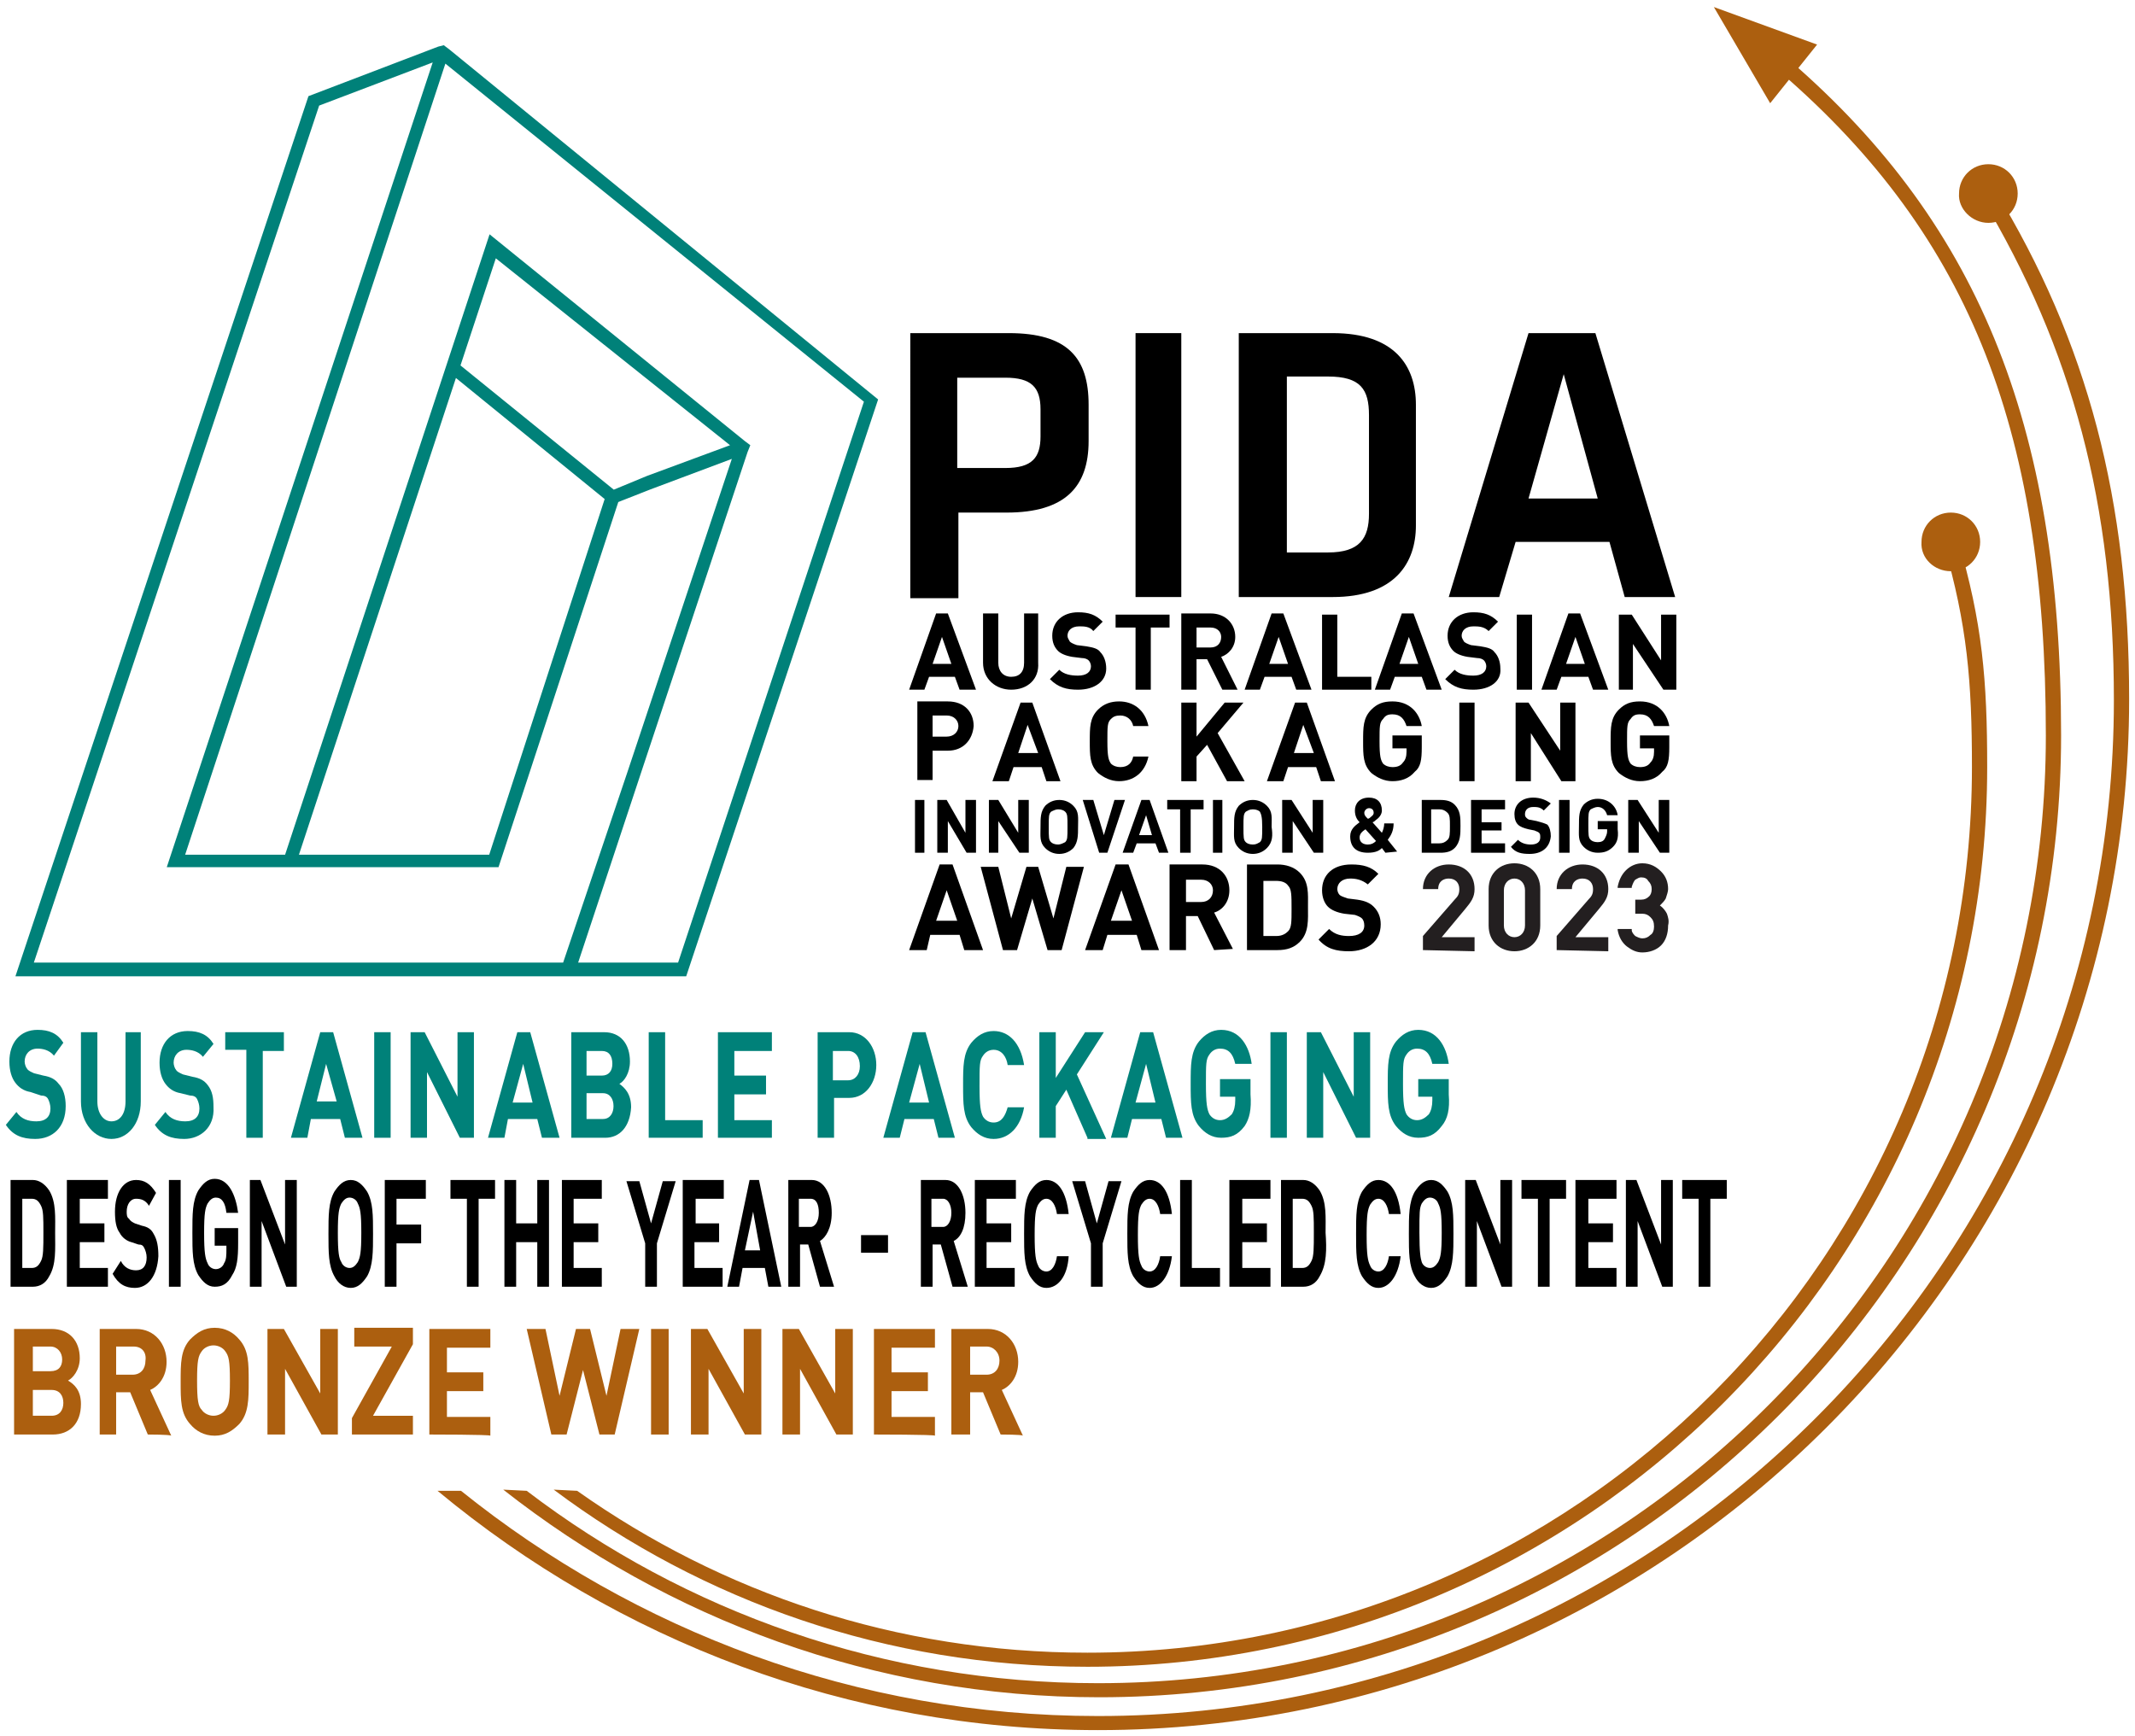 <?xml version="1.0" encoding="UTF-8"?>
<!-- Generator: Adobe Illustrator 27.4.0, SVG Export Plug-In . SVG Version: 6.00 Build 0)  -->
<svg xmlns="http://www.w3.org/2000/svg" xmlns:xlink="http://www.w3.org/1999/xlink" version="1.1" id="Layer_1" x="0px" y="0px" width="182px" height="148px" viewBox="0 0 182 148" style="enable-background:new 0 0 182 148;" xml:space="preserve">
<style type="text/css">
	.st0{fill:#AC5F0F;}
	.st1{fill:#008179;}
	.st2{fill:none;stroke:#008179;stroke-width:0.266;stroke-miterlimit:10;}
	.st3{fill:#231F20;}
</style>
<g>
	<g>
		<g>
			<path class="st0" d="M4.5,122.3H1.2v-9h3.2c1.5,0,2.4,1,2.4,2.5c0,1-0.6,1.7-1,1.9c0.5,0.3,1.1,0.8,1.1,2     C6.9,121.4,5.9,122.3,4.5,122.3z M4.3,114.8H2.8v2.1h1.5c0.7,0,1-0.4,1-1C5.3,115.3,4.9,114.8,4.3,114.8z M4.4,118.5H2.8v2.2h1.6     c0.7,0,1-0.5,1-1.1S5.1,118.5,4.4,118.5z"></path>
			<path class="st0" d="M12.6,122.3l-1.5-3.6H9.9v3.6H8.5v-9h3.1c1.6,0,2.6,1.3,2.6,2.8c0,1.3-0.7,2.1-1.4,2.4l1.8,3.9     C14.5,122.3,12.6,122.3,12.6,122.3z M11.4,114.8H9.9v2.4h1.4c0.7,0,1.1-0.5,1.1-1.2C12.5,115.3,12.1,114.8,11.4,114.8z"></path>
			<path class="st0" d="M20.4,121.4c-0.6,0.6-1.2,1-2.1,1c-0.9,0-1.6-0.4-2.1-1c-0.8-0.9-0.8-2-0.8-3.6s0-2.7,0.8-3.6     c0.6-0.6,1.2-1,2.1-1c0.9,0,1.6,0.4,2.1,1c0.8,0.9,0.8,2,0.8,3.6C21.2,119.3,21.2,120.5,20.4,121.4z M19.2,115.2     c-0.2-0.3-0.6-0.5-1-0.5c-0.4,0-0.8,0.2-1,0.5c-0.3,0.4-0.4,0.8-0.4,2.5s0.1,2.2,0.4,2.5c0.2,0.3,0.6,0.5,1,0.5     c0.4,0,0.8-0.2,1-0.5c0.3-0.4,0.4-0.8,0.4-2.5S19.5,115.6,19.2,115.2z"></path>
			<path class="st0" d="M27.4,122.3l-3.1-5.6v5.6h-1.5v-9h1.4l3.1,5.5v-5.5h1.5v9H27.4z"></path>
			<path class="st0" d="M30,122.3v-1.4l3.4-6.1h-3.2v-1.6h5v1.4l-3.4,6.1h3.4v1.6H30z"></path>
			<path class="st0" d="M36.6,122.3v-9h5.2v1.6h-3.7v2.1h3.1v1.6h-3.1v2.2h3.7v1.6C41.8,122.3,36.6,122.3,36.6,122.3z"></path>
			<path class="st0" d="M52.4,122.3h-1.3l-1.4-5.5l-1.4,5.5H47l-2.1-9h1.6l1.2,5.7l1.4-5.7h1.2l1.4,5.7l1.2-5.7h1.6L52.4,122.3z"></path>
			<path class="st0" d="M55.5,122.3v-9H57v9H55.5z"></path>
			<path class="st0" d="M63.5,122.3l-3.1-5.6v5.6h-1.5v-9h1.4l3.1,5.5v-5.5h1.5v9H63.5z"></path>
			<path class="st0" d="M71.3,122.3l-3.1-5.6v5.6h-1.5v-9h1.4l3.1,5.5v-5.5h1.5v9H71.3z"></path>
			<path class="st0" d="M74.5,122.3v-9h5.2v1.6H76v2.1h3.1v1.6H76v2.2h3.7v1.6C79.7,122.3,74.5,122.3,74.5,122.3z"></path>
			<path class="st0" d="M85.3,122.3l-1.5-3.6h-1.1v3.6h-1.6v-9h3.1c1.6,0,2.6,1.3,2.6,2.8c0,1.3-0.7,2.1-1.4,2.4l1.8,3.9     C87.2,122.3,85.3,122.3,85.3,122.3z M84.1,114.8h-1.4v2.4h1.4c0.7,0,1.1-0.5,1.1-1.2S84.7,114.8,84.1,114.8z"></path>
		</g>
	</g>
	<path class="st0" d="M39.3,127.1C54.1,139,73,146.3,93.6,146.3c47.7,0,86.6-38.9,86.6-86.6c0-16.7-3.5-29.9-11.3-42.9   c-0.2-0.3-0.1-0.7,0.2-0.9c0.3-0.2,0.7-0.1,0.9,0.2c8,13.1,11.5,26.6,11.5,43.5c0,48.4-39.5,87.9-87.9,87.9   c-21.4,0-41-7.7-56.3-20.4"></path>
	<path class="st0" d="M169.5,19c1.4,0,2.5-1.1,2.5-2.5s-1.1-2.5-2.5-2.5s-2.5,1.1-2.5,2.5C166.9,17.8,168.1,19,169.5,19L169.5,19z"></path>
	<path class="st0" d="M44.9,127.1c13.5,10.3,30.4,16.4,48.7,16.4c44.6,0,80.8-36.2,80.8-80.8c0-26.6-6.8-43.2-23.4-57.2   c-0.3-0.2-0.3-0.6-0.1-0.9c0.2-0.3,0.6-0.3,0.9-0.1c16.7,14.1,23.9,31.5,23.9,58.2c0,45.2-36.8,82-82,82   c-19.2,0-36.8-6.7-50.8-17.7"></path>
	<polyline class="st0" points="146.1,0.6 150.9,8.8 154.9,3.8 146.1,0.6  "></polyline>
	<path class="st0" d="M49.2,127.1c12.3,8.7,27.2,13.8,43.5,13.8c41.6,0,75.4-33.8,75.4-75.5c0-7.3-0.4-12.1-2.4-19   c-0.1-0.3,0.1-0.7,0.4-0.8c0.3-0.1,0.7,0.1,0.8,0.4c2.1,7.1,2.5,12,2.5,19.4c0,42.3-34.4,76.7-76.7,76.7   c-17.1,0-32.8-5.6-45.5-15.1"></path>
	<g>
		<path class="st0" d="M166.3,48.7c1.4,0,2.5-1.1,2.5-2.5c0-1.4-1.1-2.5-2.5-2.5c-1.4,0-2.5,1.1-2.5,2.5    C163.7,47.6,164.9,48.7,166.3,48.7L166.3,48.7z"></path>
	</g>
	<path class="st1" d="M38.2,4.3L37.8,4l-0.4,0.1l-11,4.2L1.5,83.1h46.4h0.9h9.6l16.3-49L38.2,4.3L38.2,4.3z M2.7,82.2L27.1,8.9   l10-3.8L14.4,73.8H25h17.4l10.2-31.1l2.8-1.1l7.2-2.7l-9,27l-5.5,16.3L2.7,82.2L2.7,82.2z M38.8,32l12.9,10.5L41.8,73H25.3L38.8,32   L38.8,32z M62.5,38l-7.3,2.7l-2.9,1.2L39.1,31.2l3.1-9.4L62.5,38L62.5,38z M57.9,82.2h-8.8l5.5-16.6l9-27.1l0.2-0.5l-0.4-0.3   L41.8,20.2L24.4,73h-8.8L37.9,5.2l35.9,29L57.9,82.2L57.9,82.2z"></path>
	<path class="st2" d="M38.2,4.3L37.8,4l-0.4,0.1l-11,4.2L1.5,83.1h46.4h0.9h9.6l16.3-49L38.2,4.3L38.2,4.3z M2.7,82.2L27.1,8.9   l10-3.8L14.4,73.8H25h17.4l10.2-31.1l2.8-1.1l7.2-2.7l-9,27l-5.5,16.3L2.7,82.2L2.7,82.2z M38.8,32l12.9,10.5L41.8,73H25.3L38.8,32   L38.8,32z M62.5,38l-7.3,2.7l-2.9,1.2L39.1,31.2l3.1-9.4L62.5,38L62.5,38z M57.9,82.2h-8.8l5.5-16.6l9-27.1l0.2-0.5l-0.4-0.3   L41.8,20.2L24.4,73h-8.8L37.9,5.2l35.9,29L57.9,82.2L57.9,82.2z"></path>
	<path d="M77.6,28.4h8.4c5,0,6.8,2.1,6.8,6.1v3.1c0,3.9-2,6.1-7,6.1h-4.1v7.3h-4.1L77.6,28.4L77.6,28.4z M85.7,32.2h-4.1v7.7h4.1   c2.3,0,3-0.9,3-2.7v-2.3C88.7,33,87.9,32.2,85.7,32.2L85.7,32.2L85.7,32.2z"></path>
	<polygon points="100.7,50.9 96.8,50.9 96.8,28.4 100.7,28.4  "></polygon>
	<path d="M113.6,28.4c5.3,0,7.1,2.8,7.1,6.1v10.3c0,3.2-1.8,6.1-7.1,6.1h-8V28.4H113.6L113.6,28.4L113.6,28.4z M109.7,47.1h3.5   c2.7,0,3.5-1.2,3.5-3.3v-8.4c0-2.2-0.7-3.3-3.5-3.3h-3.5V47.1L109.7,47.1z"></path>
	<path d="M137.2,46.2h-8l-1.4,4.7h-4.3l6.8-22.5h5.7l6.8,22.5h-4.3L137.2,46.2L137.2,46.2z M130.3,42.5h5.9l-2.9-10.6L130.3,42.5   L130.3,42.5z"></path>
	<path d="M81.8,58.8l-0.4-1.1h-2.2l-0.4,1.1h-1.3l2.3-6.5h1l2.4,6.5H81.8L81.8,58.8z M80.3,54.3l-0.8,2.3h1.6L80.3,54.3L80.3,54.3z"></path>
	<path d="M86.2,58.8c-1.3,0-2.4-0.9-2.4-2.3v-4.2h1.3v4.2c0,0.7,0.4,1.2,1.1,1.2c0.7,0,1.1-0.4,1.1-1.2v-4.2h1.2v4.2   C88.6,57.9,87.6,58.8,86.2,58.8L86.2,58.8z"></path>
	<path d="M91.9,58.8c-1,0-1.7-0.2-2.4-0.9l0.8-0.8c0.4,0.4,1,0.5,1.6,0.5c0.7,0,1.1-0.3,1.1-0.8c0-0.2-0.1-0.4-0.2-0.5   s-0.3-0.2-0.6-0.2L91.4,56c-0.6-0.1-1-0.3-1.2-0.5c-0.3-0.3-0.5-0.7-0.5-1.3c0-1.2,0.9-2,2.2-2c0.9,0,1.5,0.2,2.1,0.8l-0.8,0.8   c-0.3-0.4-0.8-0.4-1.2-0.4c-0.7,0-1,0.4-1,0.8c0,0.2,0.1,0.3,0.2,0.5c0.1,0.1,0.3,0.2,0.6,0.3l0.8,0.1c0.6,0.1,1,0.2,1.2,0.5   c0.3,0.3,0.5,0.8,0.5,1.4C94.3,58.1,93.3,58.8,91.9,58.8L91.9,58.8z"></path>
	<polygon points="98.1,53.5 98.1,58.8 96.8,58.8 96.8,53.5 95.1,53.5 95.1,52.4 99.7,52.4 99.7,53.5  "></polygon>
	<path d="M104.2,58.8l-1.3-2.6H102v2.6h-1.3v-6.5h2.5c1.3,0,2.1,0.9,2.1,2c0,0.9-0.6,1.5-1.2,1.7l1.4,2.8H104.2L104.2,58.8z    M103.2,53.5H102v1.7h1.2c0.6,0,0.9-0.4,0.9-0.9C104.1,53.9,103.8,53.5,103.2,53.5L103.2,53.5z"></path>
	<path d="M110.5,58.8l-0.4-1.1h-2.3l-0.4,1.1h-1.3l2.3-6.5h1l2.4,6.5H110.5L110.5,58.8z M109,54.3l-0.8,2.3h1.6L109,54.3L109,54.3z"></path>
	<polygon points="112.7,58.8 112.7,52.4 114,52.4 114,57.7 116.9,57.7 116.9,58.8  "></polygon>
	<path d="M121.6,58.8l-0.4-1.1h-2.3l-0.4,1.1h-1.3l2.3-6.5h1l2.4,6.5H121.6L121.6,58.8z M120.1,54.3l-0.8,2.3h1.6L120.1,54.3   L120.1,54.3z"></path>
	<path d="M125.6,58.8c-1,0-1.7-0.2-2.4-0.9l0.8-0.8c0.4,0.4,1,0.5,1.6,0.5c0.7,0,1.1-0.3,1.1-0.8c0-0.2-0.1-0.4-0.2-0.5   s-0.3-0.2-0.6-0.2l-0.8-0.1c-0.6-0.1-1-0.3-1.2-0.5c-0.3-0.3-0.5-0.7-0.5-1.3c0-1.2,0.9-2,2.2-2c0.9,0,1.5,0.2,2.1,0.8l-0.8,0.8   c-0.4-0.4-0.9-0.4-1.3-0.4c-0.7,0-1,0.4-1,0.8c0,0.2,0.1,0.3,0.2,0.5c0.1,0.1,0.3,0.2,0.6,0.3l0.8,0.1c0.6,0.1,1,0.2,1.2,0.5   c0.3,0.3,0.5,0.8,0.5,1.4C128,58.1,127,58.8,125.6,58.8L125.6,58.8z"></path>
	<polygon points="129.3,58.8 129.3,52.4 130.6,52.4 130.6,58.8  "></polygon>
	<path d="M135.8,58.8l-0.4-1.1h-2.3l-0.4,1.1h-1.3l2.3-6.5h1l2.4,6.5H135.8L135.8,58.8z M134.3,54.3l-0.8,2.3h1.6L134.3,54.3   L134.3,54.3z"></path>
	<polygon points="141.8,58.8 139.2,54.9 139.2,58.8 138,58.8 138,52.4 139.1,52.4 141.6,56.3 141.6,52.4 142.9,52.4 142.9,58.8  "></polygon>
	<path d="M82.2,81l-0.4-1.3h-2.5L79,81h-1.5l2.6-7.3h1.1l2.6,7.3H82.2L82.2,81z M80.7,75.9l-0.9,2.6h1.8L80.7,75.9L80.7,75.9z"></path>
	<polygon points="90.5,81 89.3,81 88,76.6 86.7,81 85.5,81 83.6,73.9 85.1,73.9 86.2,78.3 87.5,73.9 88.5,73.9 89.8,78.3 90.9,73.9    92.4,73.9  "></polygon>
	<path d="M97.3,81l-0.4-1.3h-2.5L94,81h-1.5l2.6-7.3h1.1l2.6,7.3H97.3L97.3,81z M95.6,75.9l-0.9,2.6h1.8L95.6,75.9L95.6,75.9z"></path>
	<path d="M103.5,81l-1.4-2.9h-1V81h-1.4v-7.3h2.8c1.5,0,2.3,1,2.3,2.2c0,1-0.6,1.7-1.3,1.9l1.6,3.1L103.5,81L103.5,81z M102.4,75   h-1.3v1.9h1.3c0.6,0,1-0.4,1-1C103.4,75.4,103,75,102.4,75L102.4,75z"></path>
	<path d="M110.8,80.3c-0.5,0.5-1.1,0.7-1.9,0.7h-2.6v-7.3h2.6c0.7,0,1.4,0.2,1.9,0.7c0.8,0.8,0.7,1.8,0.7,2.9S111.6,79.5,110.8,80.3   L110.8,80.3z M109.8,75.5c-0.2-0.3-0.6-0.4-1-0.4h-1.1v4.7h1.1c0.5,0,0.8-0.2,1-0.4c0.3-0.3,0.3-0.8,0.3-1.9   C110.1,76.3,110.1,75.8,109.8,75.5L109.8,75.5z"></path>
	<path d="M115,81.1c-1.1,0-1.9-0.2-2.6-1l0.9-0.9c0.5,0.5,1.1,0.6,1.7,0.6c0.8,0,1.3-0.3,1.3-0.9c0-0.3-0.1-0.5-0.2-0.6   s-0.3-0.2-0.6-0.3l-0.9-0.1c-0.6-0.1-1.1-0.3-1.4-0.6c-0.3-0.3-0.5-0.8-0.5-1.4c0-1.3,0.9-2.2,2.5-2.2c1,0,1.7,0.2,2.3,0.8   l-0.9,0.9c-0.5-0.4-1-0.5-1.5-0.5c-0.7,0-1.1,0.4-1.1,0.9c0,0.2,0.1,0.4,0.2,0.5s0.4,0.2,0.7,0.3l0.8,0.1c0.7,0.1,1.1,0.3,1.4,0.6   c0.4,0.4,0.6,0.9,0.6,1.5C117.7,80.3,116.5,81.1,115,81.1L115,81.1z"></path>
	<path d="M80.8,64h-1.3v2.5h-1.3v-6.7h2.6c1.4,0,2.2,0.9,2.2,2.1C82.9,63.1,82.1,64,80.8,64L80.8,64z M80.7,61h-1.2v1.8h1.2   c0.6,0,1-0.4,1-0.9C81.7,61.4,81.3,61,80.7,61L80.7,61z"></path>
	<path d="M89.2,66.6l-0.4-1.2h-2.4L86,66.6h-1.4l2.4-6.7h1l2.4,6.7H89.2L89.2,66.6z M87.6,61.8l-0.8,2.4h1.7L87.6,61.8L87.6,61.8z"></path>
	<path d="M95.4,66.6c-0.7,0-1.3-0.3-1.8-0.7c-0.7-0.7-0.7-1.5-0.7-2.7c0-1.2,0-2,0.7-2.7c0.5-0.5,1.1-0.7,1.8-0.7   c1.2,0,2.2,0.7,2.5,2.1h-1.3c-0.1-0.5-0.5-0.9-1.1-0.9c-0.4,0-0.6,0.1-0.8,0.3c-0.3,0.3-0.3,0.6-0.3,1.9c0,1.3,0.1,1.6,0.3,1.9   c0.2,0.2,0.5,0.3,0.8,0.3c0.7,0,1-0.4,1.1-0.9h1.3C97.6,65.9,96.6,66.6,95.4,66.6L95.4,66.6z"></path>
	<polygon points="104.6,66.6 102.9,63.5 102,64.5 102,66.6 100.7,66.6 100.7,59.9 102,59.9 102,62.8 104.4,59.9 106,59.9    103.8,62.5 106.1,66.6  "></polygon>
	<path d="M112.6,66.6l-0.4-1.2h-2.4l-0.4,1.2H108l2.4-6.7h1l2.4,6.7H112.6L112.6,66.6z M111.1,61.8l-0.8,2.4h1.7L111.1,61.8   L111.1,61.8z"></path>
	<path d="M120.6,65.8c-0.5,0.6-1.2,0.8-1.9,0.8s-1.3-0.3-1.8-0.7c-0.7-0.7-0.7-1.5-0.7-2.7c0-1.2,0-2,0.7-2.7c0.5-0.5,1-0.7,1.8-0.7   c1.5,0,2.3,1,2.5,2.1h-1.3c-0.2-0.6-0.5-1-1.2-1c-0.4,0-0.6,0.1-0.8,0.4c-0.3,0.3-0.3,0.6-0.3,1.9s0.1,1.6,0.3,1.9   c0.2,0.2,0.5,0.3,0.8,0.3c0.4,0,0.7-0.1,0.9-0.4c0.2-0.2,0.3-0.5,0.3-0.9v-0.3h-1.2v-1.1h2.5v1C121.2,64.8,121.1,65.4,120.6,65.8   L120.6,65.8z"></path>
	<polygon points="124.4,66.6 124.4,59.9 125.7,59.9 125.7,66.6  "></polygon>
	<polygon points="133.1,66.6 130.5,62.5 130.5,66.6 129.2,66.6 129.2,59.9 130.3,59.9 133,64 133,59.9 134.3,59.9 134.3,66.6  "></polygon>
	<path d="M141.7,65.8c-0.5,0.6-1.2,0.8-1.9,0.8s-1.3-0.3-1.8-0.7c-0.7-0.7-0.7-1.5-0.7-2.7c0-1.2,0-2,0.7-2.7c0.5-0.5,1-0.7,1.8-0.7   c1.5,0,2.3,1,2.5,2.1H141c-0.2-0.6-0.5-1-1.2-1c-0.4,0-0.6,0.1-0.8,0.4c-0.3,0.3-0.3,0.6-0.3,1.9s0.1,1.6,0.3,1.9   c0.2,0.2,0.5,0.3,0.8,0.3c0.4,0,0.7-0.1,0.9-0.4c0.2-0.2,0.3-0.5,0.3-0.9v-0.3h-1.2v-1.1h2.5v1C142.3,64.8,142.2,65.4,141.7,65.8   L141.7,65.8z"></path>
	<polygon points="78,72.7 78,68.2 78.8,68.2 78.8,72.7  "></polygon>
	<polygon points="82.4,72.7 80.8,70 80.8,72.7 79.9,72.7 79.9,68.2 80.7,68.2 82.3,71 82.3,68.2 83.2,68.2 83.2,72.7  "></polygon>
	<polygon points="86.9,72.7 85.1,70 85.1,72.7 84.3,72.7 84.3,68.2 85.1,68.2 86.8,71 86.8,68.2 87.7,68.2 87.7,72.7  "></polygon>
	<path d="M91.5,72.3c-0.3,0.3-0.7,0.5-1.2,0.5s-0.9-0.2-1.2-0.5c-0.5-0.5-0.4-1-0.4-1.8s0-1.3,0.4-1.8c0.3-0.3,0.7-0.5,1.2-0.5   s0.9,0.2,1.2,0.5c0.5,0.5,0.4,1,0.4,1.8C91.9,71.2,91.9,71.8,91.5,72.3L91.5,72.3z M90.8,69.2c-0.1-0.1-0.3-0.2-0.6-0.2   c-0.2,0-0.4,0.1-0.6,0.2c-0.2,0.2-0.2,0.4-0.2,1.3s0,1.1,0.2,1.3c0.1,0.1,0.3,0.2,0.6,0.2c0.2,0,0.4-0.1,0.6-0.2   c0.2-0.2,0.2-0.4,0.2-1.3C91,69.6,91,69.4,90.8,69.2L90.8,69.2z"></path>
	<polygon points="94.4,72.7 93.7,72.7 92.3,68.2 93.2,68.2 94.1,71.2 95,68.2 95.9,68.2  "></polygon>
	<path d="M98.8,72.7l-0.3-0.8h-1.6l-0.3,0.8h-0.9l1.6-4.5H98l1.6,4.5H98.8L98.8,72.7z M97.7,69.5l-0.6,1.7h1.1L97.7,69.5L97.7,69.5z   "></path>
	<polygon points="101.5,69 101.5,72.7 100.6,72.7 100.6,69 99.5,69 99.5,68.2 102.6,68.2 102.6,69  "></polygon>
	<polygon points="103.4,72.7 103.4,68.2 104.2,68.2 104.2,72.7  "></polygon>
	<path d="M108,72.3c-0.3,0.3-0.7,0.5-1.2,0.5s-0.9-0.2-1.2-0.5c-0.5-0.5-0.4-1-0.4-1.8s0-1.3,0.4-1.8c0.3-0.3,0.7-0.5,1.2-0.5   s0.9,0.2,1.2,0.5c0.5,0.5,0.4,1,0.4,1.8C108.5,71.2,108.5,71.8,108,72.3L108,72.3z M107.4,69.2c-0.1-0.1-0.3-0.2-0.6-0.2   s-0.4,0.1-0.6,0.2c-0.2,0.2-0.2,0.4-0.2,1.3s0,1.1,0.2,1.3c0.1,0.1,0.3,0.2,0.6,0.2s0.4-0.1,0.6-0.2c0.2-0.2,0.2-0.4,0.2-1.3   C107.6,69.6,107.5,69.4,107.4,69.2L107.4,69.2z"></path>
	<polygon points="112,72.7 110.2,70 110.2,72.7 109.3,72.7 109.3,68.2 110.1,68.2 111.9,71 111.9,68.2 112.8,68.2 112.8,72.7  "></polygon>
	<path d="M118.1,72.7l-0.3-0.4c-0.2,0.2-0.5,0.4-1.2,0.4c-1,0-1.5-0.5-1.5-1.4c0-0.6,0.4-0.9,0.8-1.2c-0.2-0.2-0.4-0.5-0.4-1   c0-0.6,0.4-1.1,1.2-1.1c0.7,0,1.1,0.4,1.1,1.1c0,0.3-0.2,0.6-0.5,0.8c0,0-0.2,0.2-0.3,0.2l0.8,0.9c0.1-0.2,0.2-0.5,0.2-0.8h0.8   c0,0.6-0.2,1-0.5,1.4l0.8,1L118.1,72.7L118.1,72.7z M116.4,70.7c-0.3,0.2-0.5,0.4-0.5,0.7c0,0.4,0.3,0.6,0.7,0.6   c0.3,0,0.5-0.1,0.7-0.3L116.4,70.7L116.4,70.7z M116.7,68.9c-0.2,0-0.4,0.2-0.4,0.4c0,0.2,0.1,0.3,0.3,0.5c0.1,0,0.2-0.1,0.2-0.1   c0.1-0.1,0.3-0.2,0.3-0.4C117.1,69,116.9,68.9,116.7,68.9L116.7,68.9z"></path>
	<path d="M124,72.3c-0.3,0.3-0.7,0.4-1.2,0.4h-1.6v-4.5h1.6c0.5,0,0.9,0.1,1.2,0.4c0.5,0.5,0.5,1.1,0.5,1.8   C124.5,71.1,124.5,71.8,124,72.3L124,72.3z M123.4,69.3c-0.2-0.2-0.4-0.3-0.7-0.3H122v2.9h0.7c0.3,0,0.5-0.1,0.7-0.3   c0.2-0.2,0.2-0.5,0.2-1.2C123.6,69.8,123.6,69.5,123.4,69.3L123.4,69.3z"></path>
	<polygon points="125.4,72.7 125.4,68.2 128.3,68.2 128.3,69 126.3,69 126.3,70.1 128,70.1 128,70.8 126.3,70.8 126.3,71.9    128.3,71.9 128.3,72.7  "></polygon>
	<path d="M130.4,72.8c-0.7,0-1.2-0.1-1.6-0.6l0.6-0.6c0.3,0.3,0.7,0.4,1.1,0.4c0.5,0,0.8-0.2,0.8-0.6c0-0.2,0-0.3-0.1-0.4   s-0.2-0.1-0.4-0.2l-0.5-0.1c-0.4-0.1-0.7-0.2-0.9-0.4c-0.2-0.2-0.3-0.5-0.3-0.9c0-0.8,0.6-1.4,1.6-1.4c0.6,0,1.1,0.2,1.5,0.5   l-0.6,0.6c-0.3-0.3-0.6-0.3-0.9-0.3c-0.5,0-0.7,0.3-0.7,0.6c0,0.1,0,0.2,0.1,0.3c0.1,0.1,0.2,0.2,0.4,0.2L131,70   c0.4,0.1,0.7,0.2,0.9,0.3c0.2,0.2,0.3,0.6,0.3,1C132.1,72.3,131.4,72.8,130.4,72.8L130.4,72.8z"></path>
	<polygon points="132.9,72.7 132.9,68.2 133.8,68.2 133.8,72.7  "></polygon>
	<path d="M137.5,72.2c-0.4,0.4-0.8,0.5-1.3,0.5s-0.9-0.2-1.2-0.5c-0.5-0.5-0.4-1-0.4-1.8s0-1.3,0.4-1.8c0.3-0.3,0.7-0.5,1.2-0.5   c1,0,1.6,0.7,1.7,1.4H137c-0.1-0.4-0.4-0.7-0.8-0.7c-0.2,0-0.4,0.1-0.6,0.2c-0.2,0.2-0.2,0.4-0.2,1.3s0,1.1,0.2,1.3   c0.1,0.1,0.3,0.2,0.6,0.2s0.5-0.1,0.6-0.3c0.1-0.2,0.2-0.4,0.2-0.6v-0.2h-0.8V70h1.7v0.7C138,71.5,137.8,71.9,137.5,72.2   L137.5,72.2z"></path>
	<polygon points="141.5,72.7 139.7,70 139.7,72.7 138.8,72.7 138.8,68.2 139.6,68.2 141.4,71 141.4,68.2 142.3,68.2 142.3,72.7  "></polygon>
	<path class="st3" d="M121.3,81v-1.2l2.7-3.1c0.3-0.3,0.4-0.5,0.4-0.9c0-0.5-0.3-0.9-0.9-0.9c-0.4,0-0.9,0.2-0.9,0.9h-1.3   c0-1.3,1-2.1,2.2-2.1c1.3,0,2.2,0.8,2.2,2.1c0,0.7-0.3,1.1-0.8,1.7l-2,2.4h2.8v1.2L121.3,81L121.3,81z"></path>
	<path class="st3" d="M129.1,81.1c-1.2,0-2.2-0.8-2.2-2.2v-3.1c0-1.4,1-2.2,2.2-2.2s2.2,0.8,2.2,2.2v3.1   C131.3,80.3,130.3,81.1,129.1,81.1L129.1,81.1z M130,75.9c0-0.6-0.4-1-0.9-1s-0.9,0.4-0.9,1v3c0,0.6,0.4,1,0.9,1s0.9-0.4,0.9-1   V75.9L130,75.9z"></path>
	<path class="st3" d="M132.7,81v-1.2l2.7-3.1c0.3-0.3,0.4-0.5,0.4-0.9c0-0.5-0.3-0.9-0.9-0.9c-0.4,0-0.9,0.2-0.9,0.9h-1.3   c0-1.3,1-2.1,2.2-2.1c1.3,0,2.2,0.8,2.2,2.1c0,0.7-0.3,1.1-0.8,1.7l-2,2.4h2.8v1.2L132.7,81L132.7,81z"></path>
	<g>
		<path class="st1" d="M3,97.1c-1.1,0-1.9-0.3-2.5-1.2l0.9-1.1c0.4,0.6,1,0.8,1.7,0.8c0.8,0,1.2-0.4,1.2-1.1c0-0.3-0.1-0.6-0.2-0.8    c-0.1-0.2-0.3-0.3-0.6-0.3l-0.9-0.3c-0.6-0.1-1-0.4-1.3-0.8s-0.5-1-0.5-1.8c0-1.6,0.9-2.7,2.4-2.7c1,0,1.7,0.3,2.2,1.1l-0.8,1.1    c-0.4-0.5-1-0.6-1.4-0.6c-0.7,0-1.1,0.5-1.1,1.1c0,0.2,0.1,0.5,0.2,0.6c0.1,0.2,0.4,0.3,0.6,0.4l0.8,0.2c0.6,0.1,1,0.3,1.3,0.7    c0.4,0.4,0.6,1.1,0.6,1.9C5.6,96.1,4.5,97.1,3,97.1z"></path>
		<path class="st1" d="M9.5,97.1c-1.4,0-2.6-1.3-2.6-3.2v-5.9h1.4v5.9c0,1,0.5,1.7,1.2,1.7s1.2-0.6,1.2-1.7v-5.9H12v5.9    C12,95.8,10.9,97.1,9.5,97.1z"></path>
		<path class="st1" d="M15.7,97.1c-1.1,0-1.9-0.3-2.5-1.2l0.9-1.1c0.4,0.6,1,0.8,1.7,0.8c0.8,0,1.2-0.4,1.2-1.1    c0-0.3-0.1-0.6-0.2-0.8c-0.1-0.2-0.3-0.3-0.6-0.3l-0.8-0.2c-0.6-0.1-1-0.4-1.3-0.8c-0.3-0.4-0.5-1-0.5-1.8c0-1.6,0.9-2.7,2.4-2.7    c1,0,1.7,0.3,2.2,1.1l-0.9,1.1c-0.4-0.5-1-0.6-1.4-0.6c-0.7,0-1.1,0.5-1.1,1.1c0,0.2,0.1,0.5,0.2,0.6c0.1,0.2,0.4,0.3,0.6,0.4    l0.8,0.2c0.6,0.1,1,0.3,1.3,0.7c0.4,0.5,0.5,1.1,0.5,1.9C18.3,96.1,17.1,97.1,15.7,97.1z"></path>
		<path class="st1" d="M22.4,89.6V97H21v-7.5h-1.8V88h5v1.6H22.4z"></path>
		<path class="st1" d="M29.4,97L29,95.4h-2.5L26.2,97h-1.4l2.5-9h1.1l2.5,9H29.4z M27.8,90.7L27,93.9h1.7L27.8,90.7z"></path>
		<path class="st1" d="M31.9,97v-9h1.4v9H31.9z"></path>
		<path class="st1" d="M39.2,97l-2.8-5.6V97H35v-9h1.2l2.8,5.5V88h1.4v9H39.2z"></path>
		<path class="st1" d="M46.2,97l-0.4-1.6h-2.5L43,97h-1.4l2.5-9h1.1l2.5,9H46.2z M44.6,90.7l-0.9,3.3h1.7L44.6,90.7z"></path>
		<path class="st1" d="M51.6,97h-2.9v-9h2.8c1.4,0,2.2,1,2.2,2.5c0,1-0.5,1.7-0.9,1.9c0.4,0.3,1,0.8,1,2C53.7,96.1,52.8,97,51.6,97z     M51.3,89.6H50v2.1h1.3c0.6,0,0.9-0.4,0.9-1C52.2,90,51.9,89.6,51.3,89.6z M51.4,93.2H50v2.2h1.4c0.6,0,0.9-0.5,0.9-1.1    C52.3,93.7,52,93.2,51.4,93.2z"></path>
		<path class="st1" d="M55.3,97v-9h1.4v7.5h3.2V97H55.3z"></path>
		<path class="st1" d="M61.2,97v-9h4.6v1.6h-3.2v2.1h2.7v1.6h-2.7v2.2h3.2V97C65.7,97,61.2,97,61.2,97z"></path>
		<path class="st1" d="M72.4,93.6h-1.3V97h-1.4v-9h2.7c1.4,0,2.3,1.3,2.3,2.8C74.7,92.3,73.8,93.6,72.4,93.6z M72.3,89.6H71v2.5h1.3    c0.6,0,1-0.5,1-1.2C73.3,90.1,72.9,89.6,72.3,89.6z"></path>
		<path class="st1" d="M80,97l-0.4-1.6h-2.5L76.7,97h-1.4l2.5-9h1.1l2.5,9H80z M78.4,90.7l-0.9,3.3h1.7L78.4,90.7z"></path>
		<path class="st1" d="M84.7,97.1c-0.8,0-1.4-0.4-1.9-1c-0.7-0.9-0.7-2-0.7-3.6s0-2.7,0.7-3.6c0.5-0.6,1.1-1,1.9-1    c1.3,0,2.3,1,2.6,2.9h-1.4c-0.1-0.7-0.5-1.3-1.2-1.3c-0.4,0-0.7,0.2-0.9,0.5c-0.3,0.4-0.3,0.8-0.3,2.6c0,1.7,0.1,2.2,0.3,2.6    c0.2,0.3,0.5,0.5,0.9,0.5c0.7,0,1-0.6,1.2-1.3h1.4C87,96.1,86,97.1,84.7,97.1z"></path>
		<path class="st1" d="M92.7,97l-1.8-4.1L90,94.3V97h-1.4v-9H90v3.9l2.5-3.9h1.6l-2.3,3.6l2.5,5.5H92.7z"></path>
		<path class="st1" d="M99.4,97L99,95.4h-2.5L96.1,97h-1.4l2.5-9h1.1l2.5,9H99.4z M97.7,90.7l-0.9,3.3h1.7L97.7,90.7z"></path>
		<path class="st1" d="M106.1,96c-0.6,0.8-1.2,1-2,1s-1.4-0.4-1.9-1c-0.7-0.9-0.7-2-0.7-3.6s0-2.7,0.7-3.6c0.5-0.6,1.1-1,1.9-1    c1.6,0,2.4,1.4,2.6,2.9h-1.4c-0.2-0.9-0.6-1.3-1.3-1.3c-0.4,0-0.7,0.2-0.9,0.5c-0.3,0.4-0.3,0.8-0.3,2.5s0.1,2.2,0.3,2.6    c0.2,0.3,0.5,0.5,0.9,0.5s0.7-0.2,1-0.5c0.2-0.3,0.3-0.7,0.3-1.2v-0.3H104v-1.5h2.6v1.3C106.7,94.6,106.5,95.4,106.1,96z"></path>
		<path class="st1" d="M108.3,97v-9h1.4v9H108.3z"></path>
		<path class="st1" d="M115.6,97l-2.8-5.6V97h-1.4v-9h1.2l2.8,5.5V88h1.4v9H115.6z"></path>
		<path class="st1" d="M122.9,96c-0.6,0.8-1.2,1-2,1s-1.4-0.4-1.9-1c-0.7-0.9-0.7-2-0.7-3.6s0-2.7,0.7-3.6c0.5-0.6,1.1-1,1.9-1    c1.6,0,2.4,1.4,2.6,2.9h-1.4c-0.2-0.9-0.6-1.3-1.3-1.3c-0.4,0-0.7,0.2-0.9,0.5c-0.3,0.4-0.3,0.8-0.3,2.5s0.1,2.2,0.3,2.6    c0.2,0.3,0.5,0.5,0.9,0.5s0.7-0.2,1-0.5c0.2-0.3,0.3-0.7,0.3-1.2v-0.3h-1.2v-1.5h2.6v1.3C123.6,94.6,123.4,95.4,122.9,96z"></path>
	</g>
	<g>
		<path d="M4.2,108.8c-0.3,0.6-0.8,0.9-1.4,0.9H0.9v-9.1h1.9c0.5,0,1,0.3,1.4,0.9c0.6,1,0.5,2.3,0.5,3.6    C4.7,106.5,4.8,107.8,4.2,108.8z M3.5,102.8c-0.2-0.4-0.4-0.6-0.8-0.6H1.9v5.9h0.8c0.4,0,0.6-0.2,0.8-0.6c0.2-0.4,0.2-1.1,0.2-2.4    C3.7,103.8,3.7,103.2,3.5,102.8z"></path>
		<path d="M5.7,109.7v-9.1h3.5v1.6H6.8v2.1h2.1v1.6H6.8v2.2h2.4v1.6C9.2,109.7,5.7,109.7,5.7,109.7z"></path>
		<path d="M11.5,109.8c-0.8,0-1.4-0.3-1.9-1.2l0.7-1.1c0.3,0.6,0.8,0.8,1.3,0.8c0.6,0,0.9-0.4,0.9-1.1c0-0.3-0.1-0.6-0.2-0.8    c-0.1-0.2-0.2-0.3-0.5-0.3l-0.6-0.2c-0.4-0.1-0.8-0.4-1-0.8c-0.3-0.4-0.4-1-0.4-1.8c0-1.6,0.7-2.7,1.8-2.7c0.7,0,1.2,0.3,1.7,1.1    l-0.6,1.1c-0.3-0.5-0.7-0.6-1.1-0.6c-0.5,0-0.8,0.5-0.8,1.1c0,0.2,0,0.5,0.2,0.6c0.1,0.2,0.3,0.3,0.5,0.4l0.6,0.2    c0.5,0.1,0.8,0.3,1,0.7c0.3,0.5,0.4,1.1,0.4,1.9C13.4,108.8,12.6,109.8,11.5,109.8z"></path>
		<path d="M14.4,109.7v-9.1h1v9.1H14.4z"></path>
		<path d="M19.8,108.7c-0.4,0.8-0.9,1-1.5,1c-0.6,0-1-0.4-1.4-1c-0.5-0.9-0.5-2-0.5-3.6c0-1.6,0-2.7,0.5-3.6c0.4-0.6,0.8-1,1.4-1    c1.2,0,1.8,1.4,2,2.9h-1c-0.1-0.9-0.4-1.3-0.9-1.3c-0.3,0-0.5,0.2-0.7,0.5c-0.2,0.4-0.3,0.8-0.3,2.5c0,1.7,0.1,2.2,0.3,2.6    c0.1,0.3,0.4,0.5,0.7,0.5c0.3,0,0.6-0.2,0.7-0.5c0.2-0.3,0.2-0.7,0.2-1.2v-0.3h-1v-1.5h2v1.3C20.3,107.3,20.2,108.1,19.8,108.7z"></path>
		<path d="M24.4,109.7l-2.1-5.6v5.6h-1v-9.1h0.9l2.1,5.5v-5.5h1v9.1H24.4z"></path>
		<path d="M31.3,108.8c-0.4,0.6-0.8,1-1.4,1c-0.6,0-1.1-0.4-1.4-1c-0.5-0.9-0.5-2-0.5-3.6c0-1.6,0-2.7,0.5-3.6c0.4-0.6,0.8-1,1.4-1    c0.6,0,1,0.4,1.4,1c0.5,0.9,0.5,2,0.5,3.6C31.8,106.7,31.8,107.9,31.3,108.8z M30.5,102.6c-0.1-0.3-0.4-0.5-0.7-0.5    s-0.5,0.2-0.7,0.5c-0.2,0.4-0.3,0.8-0.3,2.5c0,1.7,0.1,2.2,0.3,2.5c0.1,0.3,0.4,0.5,0.7,0.5s0.5-0.2,0.7-0.5    c0.2-0.4,0.3-0.8,0.3-2.5C30.8,103.4,30.7,103,30.5,102.6z"></path>
		<path d="M33.8,102.2v2.2h2.1v1.6h-2.1v3.7h-1v-9.1h3.5v1.6C36.3,102.2,33.8,102.2,33.8,102.2z"></path>
		<path d="M40.8,102.2v7.5h-1v-7.5h-1.4v-1.6h3.8v1.6H40.8z"></path>
		<path d="M45.8,109.7v-3.8H44v3.8h-1v-9.1h1v3.7h1.8v-3.7h1v9.1H45.8z"></path>
		<path d="M47.9,109.7v-9.1h3.4v1.6h-2.4v2.1H51v1.6h-2.1v2.2h2.4v1.6C51.3,109.7,47.9,109.7,47.9,109.7z"></path>
		<path d="M56,106v3.7h-1V106l-1.6-5.3h1.1l1,3.6l1-3.6h1.1L56,106z"></path>
		<path d="M58.2,109.7v-9.1h3.5v1.6h-2.4v2.1h2v1.6h-2.1v2.2h2.4v1.6C61.6,109.7,58.2,109.7,58.2,109.7z"></path>
		<path d="M65.5,109.7l-0.3-1.6h-1.9l-0.3,1.6H62l1.9-9.1h0.8l1.9,9.1H65.5z M64.2,103.3l-0.7,3.3h1.3L64.2,103.3z"></path>
		<path d="M69.9,109.7l-1-3.6h-0.7v3.6h-1v-9.1h2c1.1,0,1.7,1.3,1.7,2.8c0,1.3-0.5,2.1-1,2.4l1.2,3.9    C71.1,109.7,69.9,109.7,69.9,109.7z M69.1,102.2h-1v2.4h1c0.4,0,0.7-0.5,0.7-1.2S69.6,102.2,69.1,102.2z"></path>
		<path d="M73.4,106.8v-1.5h2.3v1.5H73.4z"></path>
		<path d="M81.2,109.7l-1-3.6h-0.7v3.6h-1v-9.1h2.1c1.1,0,1.7,1.3,1.7,2.8c0,1.3-0.4,2.1-1,2.4l1.2,3.9    C82.4,109.7,81.2,109.7,81.2,109.7z M80.4,102.2h-1v2.4h1c0.4,0,0.7-0.5,0.7-1.2S80.8,102.2,80.4,102.2z"></path>
		<path d="M83.1,109.7v-9.1h3.5v1.6h-2.5v2.1h2.1v1.6h-2.1v2.2h2.4v1.6C86.5,109.7,83.1,109.7,83.1,109.7z"></path>
		<path d="M89.2,109.8c-0.6,0-1-0.4-1.4-1c-0.5-0.9-0.5-2-0.5-3.6c0-1.6,0-2.7,0.5-3.6c0.4-0.6,0.8-1,1.4-1c1,0,1.7,1,1.9,2.9h-1    c-0.1-0.7-0.4-1.3-0.9-1.3c-0.3,0-0.5,0.2-0.7,0.5c-0.2,0.4-0.3,0.8-0.3,2.6c0,1.7,0.1,2.2,0.3,2.6c0.1,0.3,0.4,0.5,0.7,0.5    c0.5,0,0.8-0.6,0.9-1.3h1C91,108.8,90.2,109.8,89.2,109.8z"></path>
		<path d="M94,106v3.7h-1V106l-1.6-5.3h1.1l1,3.6l1-3.6h1.1L94,106z"></path>
		<path d="M98,109.8c-0.6,0-1-0.4-1.4-1c-0.5-0.9-0.5-2-0.5-3.6c0-1.6,0-2.7,0.5-3.6c0.4-0.6,0.8-1,1.4-1c1,0,1.7,1,1.9,2.9h-1    c-0.1-0.7-0.4-1.3-0.9-1.3c-0.3,0-0.5,0.2-0.7,0.5c-0.2,0.4-0.3,0.8-0.3,2.6c0,1.7,0.1,2.2,0.3,2.6c0.1,0.3,0.4,0.5,0.7,0.5    c0.5,0,0.8-0.6,0.9-1.3h1C99.7,108.8,98.9,109.8,98,109.8z"></path>
		<path d="M100.6,109.7v-9.1h1v7.5h2.4v1.6H100.6z"></path>
		<path d="M104.8,109.7v-9.1h3.5v1.6h-2.4v2.1h2.1v1.6h-2.1v2.2h2.4v1.6C108.3,109.7,104.8,109.7,104.8,109.7z"></path>
		<path d="M112.5,108.8c-0.3,0.6-0.8,0.9-1.4,0.9h-1.9v-9.1h1.9c0.5,0,1,0.3,1.4,0.9c0.6,1,0.5,2.3,0.5,3.6    C113.1,106.5,113.1,107.8,112.5,108.8z M111.8,102.8c-0.2-0.4-0.4-0.6-0.8-0.6h-0.8v5.9h0.8c0.4,0,0.6-0.2,0.8-0.6    c0.2-0.4,0.2-1.1,0.2-2.4C112,103.8,112,103.2,111.8,102.8z"></path>
		<path d="M117.5,109.8c-0.6,0-1-0.4-1.4-1c-0.5-0.9-0.5-2-0.5-3.6c0-1.6,0-2.7,0.5-3.6c0.4-0.6,0.8-1,1.4-1c1,0,1.7,1,1.9,2.9h-1    c-0.1-0.7-0.4-1.3-0.9-1.3c-0.3,0-0.5,0.2-0.7,0.5c-0.2,0.4-0.3,0.8-0.3,2.6c0,1.7,0.1,2.2,0.3,2.6c0.1,0.3,0.4,0.5,0.7,0.5    c0.5,0,0.8-0.6,0.9-1.3h1C119.2,108.8,118.4,109.8,117.5,109.8z"></path>
		<path d="M123.4,108.8c-0.4,0.6-0.8,1-1.4,1s-1.1-0.4-1.4-1c-0.5-0.9-0.5-2-0.5-3.6c0-1.6,0-2.7,0.5-3.6c0.4-0.6,0.8-1,1.4-1    s1,0.4,1.4,1c0.5,0.9,0.5,2,0.5,3.6C123.9,106.7,123.9,107.9,123.4,108.8z M122.6,102.6c-0.1-0.3-0.4-0.5-0.7-0.5    c-0.3,0-0.5,0.2-0.7,0.5c-0.2,0.4-0.2,0.8-0.2,2.5c0,1.7,0.1,2.2,0.2,2.5s0.4,0.5,0.7,0.5c0.3,0,0.5-0.2,0.7-0.5    c0.2-0.4,0.3-0.8,0.3-2.5C122.9,103.4,122.8,103,122.6,102.6z"></path>
		<path d="M128,109.7l-2.1-5.6v5.6h-1v-9.1h0.9l2.1,5.5v-5.5h1v9.1H128z"></path>
		<path d="M132.1,102.2v7.5h-1v-7.5h-1.4v-1.6h3.8v1.6H132.1z"></path>
		<path d="M134.3,109.7v-9.1h3.5v1.6h-2.4v2.1h2.1v1.6h-2.1v2.2h2.4v1.6C137.7,109.7,134.3,109.7,134.3,109.7z"></path>
		<path d="M141.7,109.7l-2.1-5.6v5.6h-1v-9.1h0.9l2.1,5.5v-5.5h1v9.1H141.7z"></path>
		<path d="M145.8,102.2v7.5h-1v-7.5h-1.4v-1.6h3.8v1.6H145.8z"></path>
	</g>
	<path class="st3" d="M142.1,77.9c-0.1-0.2-0.3-0.5-0.6-0.7c0.2-0.2,0.4-0.4,0.5-0.6c0.1-0.3,0.2-0.6,0.2-0.8c0-0.6-0.2-1.1-0.6-1.5   c-0.4-0.4-0.9-0.7-1.6-0.7c-0.5,0-1,0.2-1.4,0.6s-0.6,0.9-0.7,1.4v0.1h1.2v-0.1c0.1-0.3,0.2-0.5,0.3-0.6c0.2-0.1,0.3-0.2,0.5-0.2   c0.3,0,0.5,0.1,0.6,0.3c0.2,0.2,0.3,0.4,0.3,0.7c0,0.3-0.1,0.5-0.2,0.6c-0.2,0.2-0.4,0.3-0.7,0.3h-0.5v1.2h0.6   c0.3,0,0.5,0.1,0.7,0.3c0.2,0.2,0.3,0.4,0.3,0.8c0,0.3-0.1,0.6-0.3,0.7c-0.2,0.2-0.4,0.3-0.7,0.3c-0.2,0-0.4-0.1-0.6-0.2   c-0.1-0.1-0.3-0.3-0.3-0.5v-0.1h-1.2v0.1c0.1,0.6,0.4,1.1,0.8,1.4c0.4,0.3,0.8,0.5,1.3,0.5c0.6,0,1.2-0.2,1.6-0.6   c0.4-0.4,0.6-1,0.6-1.7C142.3,78.5,142.2,78.2,142.1,77.9z"></path>
</g>
</svg>
